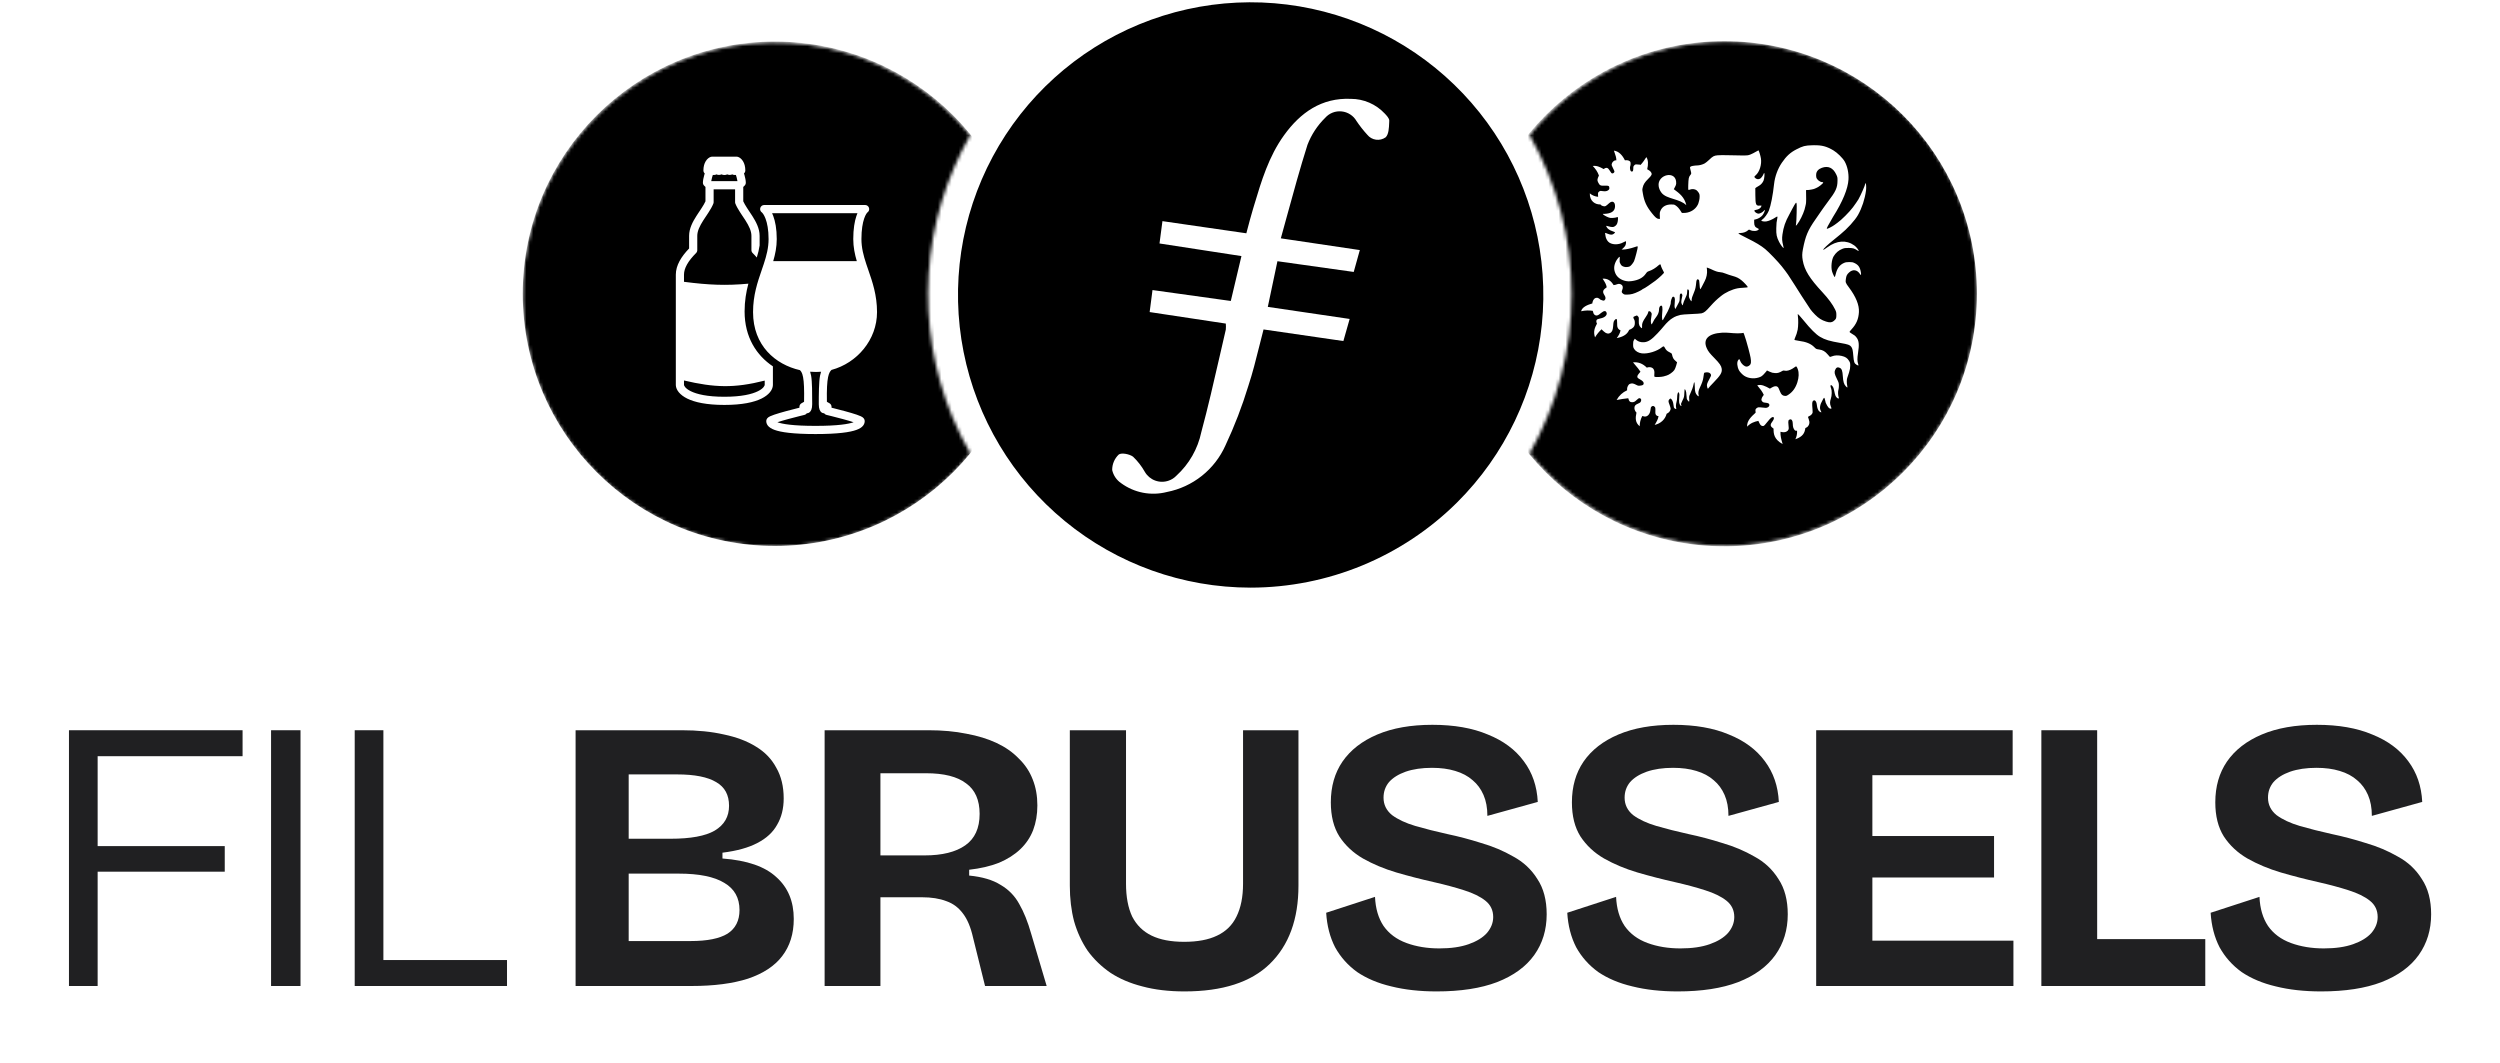 <svg width="729" height="310" viewBox="0 0 729 310" fill="none" xmlns="http://www.w3.org/2000/svg">
<path fill-rule="evenodd" clip-rule="evenodd" d="M310.516 151.953C325.78 164.495 344.923 171.352 364.679 171.355C387.218 171.335 408.839 162.422 424.846 146.553C438.86 132.629 447.61 114.274 449.602 94.619C451.594 74.964 446.706 55.226 435.771 38.773C424.836 22.32 408.531 10.169 389.638 4.395C370.745 -1.379 350.433 -0.42 332.169 7.11C313.904 14.639 298.817 28.271 289.481 45.682C280.145 63.093 277.139 83.203 280.975 102.583C284.811 121.963 295.251 139.412 310.516 151.953ZM394.748 79.299L372.5 76.171C371.564 80.677 370.695 84.781 369.692 89.488L393.558 93.004C393.485 93.263 393.413 93.519 393.341 93.775C392.806 95.671 392.292 97.492 391.727 99.449L368.449 96.066C368.017 97.71 367.609 99.346 367.204 100.971C366.23 104.882 365.27 108.733 364.023 112.512C362.212 118.457 359.978 124.266 357.338 129.893C355.79 133.357 353.432 136.398 350.463 138.76C347.494 141.122 344 142.735 340.277 143.464C337.997 144.052 335.614 144.126 333.301 143.679C330.989 143.233 328.805 142.278 326.907 140.884C325.587 139.986 324.659 138.618 324.313 137.06C324.304 136.219 324.469 135.385 324.795 134.61C325.122 133.835 325.604 133.135 326.211 132.554C326.987 131.939 329.34 132.393 330.396 133.169C331.754 134.466 332.912 135.958 333.833 137.594C334.513 138.769 335.585 139.669 336.86 140.135C338.135 140.602 339.534 140.606 340.812 140.148C341.66 139.85 342.425 139.355 343.045 138.704C346.741 135.334 349.281 130.885 350.305 125.989C352.252 118.769 353.94 111.39 355.622 104.033C356.226 101.39 356.83 98.749 357.445 96.119C357.498 95.532 357.498 94.942 357.445 94.355L335.236 90.999C335.489 89.15 335.692 87.537 335.94 85.577C335.98 85.255 336.022 84.924 336.065 84.581L358.902 87.763C359.945 83.444 360.948 79.206 362.004 74.673L338.111 70.996C338.252 69.887 338.395 68.814 338.539 67.741C338.683 66.668 338.826 65.595 338.967 64.485L363.435 68.028C363.502 67.774 363.568 67.522 363.634 67.271C364.198 65.13 364.721 63.142 365.32 61.142C365.446 60.724 365.571 60.305 365.696 59.887C367.835 52.736 369.968 45.604 374.452 39.402C379.198 32.837 385.362 28.452 393.906 28.826C395.755 28.824 397.585 29.202 399.282 29.936C400.979 30.669 402.508 31.743 403.773 33.091C404.362 33.706 405.11 34.508 405.11 35.177C405.102 35.356 405.094 35.541 405.087 35.729C405.024 37.319 404.95 39.183 404.054 40.044C403.236 40.626 402.226 40.873 401.231 40.733C400.236 40.594 399.333 40.079 398.706 39.295C397.554 38.04 396.499 36.699 395.55 35.284C395.107 34.509 394.483 33.853 393.732 33.372C392.981 32.883 392.124 32.58 391.232 32.49C390.341 32.393 389.441 32.512 388.606 32.835C387.771 33.158 387.025 33.677 386.432 34.348C384.161 36.576 382.396 39.266 381.257 42.237C379.08 49.114 377.153 56.146 375.181 63.345C374.623 65.383 374.061 67.434 373.489 69.499L396.526 72.922C396.411 73.333 396.298 73.735 396.187 74.131C395.704 75.852 395.248 77.474 394.748 79.299Z" fill="black"/>
<mask id="mask0_273_2600" style="mask-type:alpha" maskUnits="userSpaceOnUse" x="152" y="12" width="131" height="148">
<path fill-rule="evenodd" clip-rule="evenodd" d="M277.756 121.684C272.285 108.483 269.906 94.205 270.803 79.944C271.7 65.682 275.848 51.814 282.931 39.403C273.547 27.897 260.9 19.501 246.654 15.319C232.408 11.138 217.23 11.367 203.116 15.975C189.002 20.584 176.614 29.357 167.581 41.14C158.548 52.923 153.294 67.165 152.509 81.991C151.723 96.817 155.444 111.534 163.182 124.205C170.92 136.877 182.312 146.909 195.86 152.983C209.408 159.056 224.477 160.887 239.085 158.233C253.694 155.58 267.156 148.567 277.703 138.116C279.559 136.266 281.313 134.315 282.957 132.274C281.005 128.855 279.268 125.319 277.756 121.684V121.684Z" fill="white"/>
</mask>
<g mask="url(#mask0_273_2600)">
<mask id="mask1_273_2600" style="mask-type:alpha" maskUnits="userSpaceOnUse" x="152" y="12" width="131" height="148">
<path fill-rule="evenodd" clip-rule="evenodd" d="M277.756 121.57C272.285 108.369 269.906 94.091 270.803 79.83C271.7 65.568 275.848 51.7 282.931 39.289C273.547 27.783 260.9 19.387 246.654 15.206C232.408 11.024 217.23 11.253 203.116 15.861C189.003 20.47 176.614 29.243 167.581 41.026C158.549 52.809 153.294 67.051 152.509 81.877C151.723 96.703 155.445 111.42 163.182 124.091C170.92 136.763 182.312 146.795 195.86 152.869C209.408 158.942 224.477 160.773 239.086 158.119C253.694 155.466 267.156 148.453 277.703 138.003C279.559 136.152 281.313 134.201 282.957 132.16C281.005 128.741 279.268 125.205 277.756 121.57V121.57Z" fill="white"/>
</mask>
<g mask="url(#mask1_273_2600)">
</g>
<g clip-path="url(#clip0_273_2600)">
<g clip-path="url(#clip1_273_2600)">
<path fill-rule="evenodd" clip-rule="evenodd" d="M299.504 85.659C299.504 126.272 266.581 159.194 225.969 159.194C185.357 159.194 152.434 126.272 152.434 85.659C152.434 45.047 185.357 12.124 225.969 12.124C266.581 12.124 299.504 45.047 299.504 85.659ZM217.125 90.813C217.125 87.765 217.595 85.093 218.225 82.719C211.709 83.32 206.743 83.117 199.452 82.176V80.091C199.452 78.201 200.654 76.109 202.978 73.785C203.202 73.561 203.326 73.249 203.326 72.938V68.768C203.326 67.356 204.042 65.901 205.07 64.279C205.324 63.888 205.584 63.49 205.852 63.092L205.861 63.08C205.866 63.073 205.87 63.066 205.874 63.059C205.886 63.042 205.897 63.026 205.91 63.012C205.992 62.887 206.075 62.761 206.158 62.636C206.324 62.385 206.489 62.134 206.649 61.883C207.163 61.086 207.662 60.239 208.01 59.385C208.068 59.24 208.097 59.088 208.097 58.936V55.215H214.352V58.936C214.352 59.088 214.381 59.24 214.439 59.385C214.786 60.239 215.286 61.086 215.8 61.883C215.959 62.134 216.125 62.385 216.29 62.636C216.373 62.761 216.456 62.887 216.538 63.012L216.596 63.092C216.864 63.49 217.125 63.888 217.378 64.279C218.406 65.901 219.116 67.356 219.116 68.768V72.938C219.116 73.256 219.246 73.561 219.47 73.785C219.919 74.227 220.325 74.668 220.679 75.095C221.063 73.865 221.345 72.713 221.505 71.562V68.768C221.505 66.61 220.433 64.648 219.391 63.005C219.116 62.578 218.84 62.165 218.573 61.767L218.522 61.687C218.433 61.551 218.344 61.417 218.256 61.284L218.256 61.284C218.1 61.05 217.948 60.82 217.805 60.594C217.363 59.906 216.994 59.284 216.734 58.697V54.513L217.132 54.122C217.356 53.897 217.479 53.593 217.479 53.275C217.479 52.623 217.291 51.791 217.103 51.11C217.052 50.929 217.001 50.748 216.944 50.574C217.19 50.357 217.335 50.038 217.335 49.698C217.335 47.425 216.234 46.093 215.177 45.738C215.054 45.702 214.924 45.68 214.801 45.68H207.648C207.517 45.68 207.394 45.702 207.271 45.738C206.214 46.093 205.114 47.425 205.114 49.698C205.114 50.038 205.259 50.357 205.497 50.574C205.447 50.748 205.396 50.929 205.346 51.11L205.345 51.11C205.157 51.791 204.969 52.623 204.969 53.275C204.969 53.593 205.092 53.897 205.317 54.122L205.715 54.513V58.697C205.454 59.284 205.085 59.906 204.643 60.594C204.5 60.82 204.348 61.05 204.193 61.284C204.105 61.417 204.016 61.551 203.926 61.687C203.916 61.702 203.907 61.714 203.898 61.727L203.897 61.727L203.884 61.746L203.869 61.767C203.781 61.9 203.692 62.035 203.601 62.171L203.601 62.171C203.421 62.443 203.236 62.721 203.058 63.005C202.008 64.648 200.944 66.61 200.944 68.768V72.453C198.685 74.799 197.07 77.354 197.07 80.091V112.308C197.121 113.712 198.258 115.167 200.393 116.224C202.573 117.296 205.997 118.078 211.224 118.078C216.451 118.078 219.876 117.296 222.055 116.224C224.191 115.167 225.327 113.712 225.378 112.308V106.827C220.621 103.649 217.125 98.35 217.125 90.813ZM207.64 51.747C207.691 51.564 207.746 51.389 207.798 51.218C207.821 51.145 207.843 51.073 207.865 51.001C207.952 51.016 208.046 51.03 208.147 51.03C208.459 51.038 208.719 50.951 208.922 50.849C209.117 50.936 209.364 51.009 209.653 51.009C209.943 51.009 210.203 50.929 210.399 50.842C210.602 50.936 210.862 51.03 211.181 51.038C211.514 51.052 211.811 50.965 212.057 50.849C212.252 50.929 212.498 51.009 212.795 51.009C213.092 51.009 213.324 50.936 213.519 50.849C213.729 50.951 213.99 51.038 214.301 51.03C214.395 51.03 214.497 51.016 214.583 51.001C214.605 51.073 214.627 51.145 214.65 51.218C214.703 51.389 214.757 51.564 214.808 51.747C214.916 52.16 215.003 52.536 215.047 52.826H207.394C207.445 52.536 207.532 52.16 207.64 51.747ZM222.989 112.235C222.974 112.402 222.735 113.227 221.005 114.082C219.275 114.936 216.249 115.696 211.224 115.696C206.2 115.696 203.174 114.936 201.443 114.082C199.713 113.227 199.467 112.402 199.452 112.235V110.947C203.876 111.989 207.532 112.568 211.217 112.597C214.895 112.626 218.558 112.105 222.989 110.983V112.235ZM253.405 60.618C253.251 60.119 252.789 59.778 252.266 59.778H222.839C222.316 59.778 221.854 60.119 221.7 60.618C221.546 61.118 221.736 61.66 222.168 61.954C222.168 61.954 222.179 61.962 222.202 61.982C222.224 62.002 222.253 62.03 222.289 62.069C222.362 62.146 222.453 62.258 222.557 62.411C222.764 62.717 223.008 63.168 223.24 63.792C223.705 65.038 224.117 66.951 224.117 69.716C224.117 72.254 223.514 74.544 222.719 76.966C222.526 77.552 222.321 78.147 222.112 78.754L222.111 78.756L222.111 78.757L222.111 78.757C220.919 82.221 219.59 86.082 219.59 91.015C219.59 100.775 226.101 106.298 233.26 107.935C233.438 108.107 233.58 108.288 233.705 108.513C233.88 108.829 234.047 109.282 234.18 109.997C234.437 111.375 234.537 113.536 234.466 117.165L233.711 117.596C233.34 117.808 233.111 118.203 233.111 118.63V118.889L232.504 119.04C231.593 119.267 230.376 119.577 229.157 119.909C227.943 120.24 226.705 120.597 225.762 120.919C225.297 121.079 224.866 121.241 224.537 121.399C224.379 121.475 224.191 121.575 224.026 121.7C223.945 121.761 223.826 121.861 223.717 122.003C223.615 122.139 223.446 122.412 223.446 122.793C223.446 123.015 223.461 123.547 223.905 124.114C224.303 124.622 224.947 125.032 225.878 125.368C227.729 126.034 231.193 126.569 237.795 126.569C244.398 126.569 247.862 126.034 249.712 125.368C250.644 125.032 251.288 124.622 251.686 124.114C252.13 123.547 252.145 123.015 252.145 122.793C252.145 122.412 251.976 122.139 251.873 122.003C251.765 121.861 251.646 121.761 251.564 121.7C251.399 121.575 251.212 121.475 251.054 121.399C250.725 121.241 250.294 121.079 249.828 120.919C248.886 120.597 247.648 120.24 246.434 119.909C245.215 119.577 243.997 119.267 243.087 119.04L242.48 118.889V118.63C242.48 118.203 242.251 117.808 241.88 117.596L241.125 117.165C241.057 113.543 241.185 111.373 241.467 109.989C241.711 108.788 242.053 108.255 242.464 107.867C249.899 105.874 255.741 99.094 255.741 91.009C255.741 86.075 254.406 82.215 253.208 78.752L253.208 78.752L253.206 78.746L253.128 78.519C252.946 77.993 252.768 77.475 252.599 76.965C251.799 74.543 251.194 72.253 251.194 69.716C251.194 66.934 251.559 65.009 251.981 63.755C252.192 63.127 252.414 62.678 252.603 62.377C252.698 62.227 252.78 62.119 252.844 62.047C252.905 61.978 252.938 61.954 252.938 61.954C253.37 61.659 253.559 61.118 253.405 60.618ZM239.131 109.514C239.214 109.104 239.312 108.735 239.424 108.401C238.938 108.442 238.447 108.464 237.954 108.464C237.382 108.464 236.807 108.44 236.233 108.393C236.348 108.747 236.444 109.134 236.523 109.56C236.835 111.231 236.834 114.866 236.834 117.596L236.834 117.894C236.834 120.652 235.286 120.5 235.286 120.5C235.123 120.738 234.875 120.916 234.578 120.986L234.472 121.011L234.168 121.085C233.906 121.148 233.531 121.24 233.081 121.352C232.179 121.577 230.98 121.883 229.783 122.209C228.649 122.517 227.538 122.841 226.686 123.125C228.125 123.644 231.24 124.185 237.795 124.185C244.351 124.185 247.469 123.642 248.908 123.124C248.056 122.839 246.942 122.517 245.808 122.209C244.611 121.883 243.412 121.577 242.51 121.352C242.06 121.24 241.685 121.148 241.423 121.085L241.119 121.011L241.013 120.986C240.716 120.916 240.467 120.738 240.304 120.5C240.304 120.5 238.757 120.68 238.757 117.894C238.757 115.108 238.774 111.267 239.131 109.514ZM250.039 62.161C249.928 62.421 249.821 62.699 249.722 62.995C249.201 64.544 248.811 66.735 248.811 69.716C248.811 72.032 249.251 74.133 249.844 76.146H225.472C226.062 74.133 226.5 72.032 226.5 69.716C226.5 66.719 226.055 64.517 225.473 62.959C225.368 62.675 225.256 62.409 225.14 62.161H250.039Z" fill="black"/>
</g>
</g>
</g>
<mask id="mask2_273_2600" style="mask-type:alpha" maskUnits="userSpaceOnUse" x="446" y="12" width="131" height="148">
<path fill-rule="evenodd" clip-rule="evenodd" d="M564.766 45.325C558.767 36.203 550.816 28.527 541.487 22.854C532.158 17.181 521.684 13.653 510.824 12.524C499.964 11.395 488.989 12.695 478.693 16.328C468.397 19.962 459.037 25.838 451.291 33.533C449.43 35.387 447.667 37.337 446.01 39.376C454.056 53.531 458.287 69.535 458.287 85.818C458.287 102.101 454.056 118.104 446.01 132.26C457.959 146.817 475.029 156.245 493.714 158.608C512.399 160.97 531.278 156.086 546.474 144.961C561.67 133.835 572.028 117.312 575.42 98.787C578.812 80.261 574.98 61.14 564.712 45.352L564.766 45.325Z" fill="white"/>
</mask>
<g mask="url(#mask2_273_2600)">
<mask id="mask3_273_2600" style="mask-type:alpha" maskUnits="userSpaceOnUse" x="446" y="12" width="131" height="148">
<path fill-rule="evenodd" clip-rule="evenodd" d="M564.766 45.212C558.767 36.089 550.816 28.413 541.487 22.74C532.158 17.067 521.684 13.539 510.824 12.41C499.964 11.281 488.989 12.581 478.693 16.214C468.397 19.848 459.037 25.724 451.291 33.419C449.43 35.273 447.667 37.223 446.01 39.262C454.056 53.417 458.287 69.421 458.287 85.704C458.287 101.987 454.056 117.99 446.01 132.146C457.959 146.703 475.029 156.132 493.714 158.494C512.399 160.856 531.278 155.972 546.474 144.847C561.67 133.721 572.028 117.198 575.42 98.673C578.812 80.147 574.98 61.026 564.712 45.238L564.766 45.212Z" fill="white"/>
</mask>
<g mask="url(#mask3_273_2600)">
</g>
<g clip-path="url(#clip2_273_2600)">
<path fill-rule="evenodd" clip-rule="evenodd" d="M502.812 159.303C543.484 159.303 576.456 126.332 576.456 85.659C576.456 44.987 543.484 12.015 502.812 12.015C462.139 12.015 429.168 44.987 429.168 85.659C429.168 126.332 462.139 159.303 502.812 159.303ZM528.919 42.348C528.762 42.348 528.597 42.352 528.428 42.359C526.331 42.419 525.728 42.58 523.807 43.569C522.047 44.479 520.894 45.535 519.587 47.453C518.396 49.194 517.564 51.471 517.328 53.605C516.961 56.968 516.37 59.983 515.789 61.432C515.437 62.32 514.49 63.623 513.943 63.975C513.737 64.11 513.58 64.271 513.606 64.342C513.662 64.51 514.486 64.649 515.007 64.574C515.729 64.469 516.857 63.986 517.658 63.447C518.246 63.05 518.381 63.057 518.287 63.492C518.047 64.638 517.991 65.158 517.961 66.567C517.924 68.402 518.066 69.106 518.778 70.529C519.175 71.326 519.987 72.42 520.096 72.308C520.122 72.281 520.07 71.986 519.987 71.645C519.639 70.278 519.59 69.566 519.763 68.361C520.066 66.196 520.594 64.653 521.777 62.515C522.047 62.02 522.403 61.354 522.56 61.035C522.721 60.717 523.043 60.133 523.272 59.736C523.927 58.612 523.976 58.785 523.901 62.065C523.871 63.563 523.792 65.001 523.736 65.263C523.68 65.526 523.657 65.761 523.684 65.788C523.758 65.863 524.2 65.29 524.672 64.507C525.477 63.174 526.279 61.211 526.421 60.238C526.466 59.949 526.545 59.594 526.601 59.451C526.683 59.23 526.706 57.238 526.646 55.755C526.631 55.395 526.638 55.384 527.002 55.414C527.395 55.448 528.986 55.156 529.166 55.017C529.226 54.972 529.425 54.886 529.612 54.822C530.222 54.617 531.653 53.501 531.653 53.227C531.653 53.163 531.529 53.107 531.383 53.107C530.705 53.107 529.825 52.418 529.642 51.74C529.582 51.516 529.563 51.066 529.601 50.748C529.698 49.909 530.271 49.288 531.271 48.932C533.098 48.276 534.525 48.932 535.428 50.838C535.806 51.636 535.825 51.737 535.817 52.684C535.799 54.766 535.319 55.815 532.971 58.886C532.623 59.343 532.196 59.927 532.02 60.189C531.848 60.451 531.675 60.691 531.642 60.717C531.608 60.747 531.275 61.223 530.9 61.777C530.529 62.327 529.867 63.29 529.432 63.911C527.166 67.143 526.47 68.799 525.721 72.716C525.481 73.982 525.47 74.746 525.676 75.921C526.182 78.786 527.657 81.172 531.443 85.239C533.162 87.085 534.428 88.811 535.121 90.257C535.435 90.912 535.48 91.1 535.484 91.879C535.488 92.852 535.398 93.047 534.686 93.624C534.143 94.062 533.522 94.103 532.481 93.77C531.177 93.354 530.331 92.822 529.271 91.748C528.747 91.219 528.136 90.527 527.919 90.205C527.32 89.328 525.717 86.89 525.373 86.321C524.95 85.628 524.684 85.205 524.084 84.288C523.8 83.849 523.549 83.452 523.526 83.4C523.474 83.284 521.703 80.539 521.381 80.082C520.729 79.161 520.534 78.902 519.568 77.674C518.519 76.344 515.812 73.521 514.733 72.633C513.498 71.618 512.022 70.727 509.517 69.487C508.086 68.78 506.918 68.147 506.921 68.079C506.921 68.004 507.187 67.952 507.648 67.937C508.416 67.918 509.236 67.604 509.745 67.136C509.981 66.922 509.996 66.918 510.382 67.102C511.198 67.492 512.363 67.424 512.782 66.96C512.955 66.769 512.94 66.754 512.49 66.555C511.764 66.233 511.516 65.799 511.516 64.851V64.065L512.045 63.941C512.704 63.788 513.539 63.275 513.928 62.784C514.276 62.338 514.629 61.601 514.632 61.301C514.632 61.133 514.576 61.166 514.321 61.473C513.981 61.889 513.209 62.305 512.782 62.305C512.269 62.305 511.569 61.777 511.569 61.387C511.569 61.316 511.79 61.23 512.071 61.189C512.868 61.073 513.456 60.668 513.621 60.125C513.685 59.919 513.655 59.904 513.172 59.953C512.03 60.062 511.88 59.709 511.861 56.938L511.846 54.875L512.101 54.669C512.243 54.553 512.576 54.35 512.846 54.216C513.426 53.92 513.951 53.347 514.239 52.699C514.479 52.16 514.636 50.467 514.445 50.467C514.385 50.467 514.303 50.572 514.262 50.703C514.13 51.141 513.595 51.89 513.277 52.077C512.831 52.343 512.34 52.313 511.925 51.995C511.73 51.845 511.569 51.658 511.569 51.579C511.569 51.501 511.73 51.298 511.928 51.134C513.071 50.194 513.778 47.928 513.479 46.172C513.34 45.348 512.981 44.16 512.775 43.831C512.764 43.812 512.4 44.011 511.966 44.276C511.531 44.542 510.846 44.887 510.445 45.044C509.756 45.318 509.629 45.333 507.925 45.333C506.937 45.333 505.154 45.299 503.959 45.261C502.768 45.22 501.372 45.231 500.859 45.284C499.773 45.392 499.495 45.538 498.346 46.64C497.938 47.029 497.383 47.478 497.11 47.636C496.503 47.988 495.53 48.246 494.837 48.246C494.549 48.246 494.009 48.302 493.635 48.373C492.875 48.512 492.706 48.681 492.852 49.16C492.905 49.328 493.006 49.733 493.077 50.059C493.208 50.65 493.204 50.662 492.886 51.062C492.433 51.639 492.361 51.987 492.29 54.032C492.264 54.744 492.283 55.35 492.335 55.38C492.384 55.41 492.624 55.362 492.863 55.264C493.418 55.043 494.223 55.126 494.676 55.448C494.856 55.575 495.14 55.893 495.309 56.156C495.567 56.564 495.612 56.747 495.612 57.354C495.612 57.747 495.545 58.271 495.462 58.522C495.38 58.769 495.279 59.129 495.241 59.316C495.204 59.507 494.96 59.945 494.706 60.294C493.889 61.402 492.496 62.087 491.043 62.091H490.44L490.051 61.484C489.579 60.736 489.137 60.252 488.583 59.889C488.208 59.642 488.059 59.608 487.313 59.62C485.815 59.635 484.756 60.226 484.246 61.327C483.995 61.87 483.969 62.035 484.003 62.885L484.037 63.836L483.632 63.821C483.168 63.806 482.666 63.383 481.722 62.196C480.112 60.178 479.449 58.743 479.056 56.384L479.039 56.285V56.285C478.929 55.641 478.892 55.42 478.91 55.204C478.919 55.091 478.944 54.979 478.982 54.809L478.996 54.744C479.194 53.807 479.614 53.141 480.584 52.186C481.685 51.107 481.816 50.804 481.43 50.216C481.295 50.01 481.067 49.782 480.921 49.711L480.92 49.71C480.733 49.617 480.614 49.557 480.546 49.486L480.323 49.344L480.324 49.342C480.655 48.024 480.67 46.668 480.077 45.811C479.566 46.604 479.018 47.432 478.381 48.102L478.378 48.107L478.243 48.022L477.547 47.962C476.891 47.909 476.835 47.924 476.562 48.198C476.315 48.445 476.27 48.576 476.27 49.063C476.27 49.377 476.221 49.725 476.161 49.838C476.011 50.115 475.674 50.1 475.479 49.8C475.303 49.535 475.236 48.677 475.371 48.46C475.419 48.381 475.472 48.085 475.487 47.812C475.528 47.123 475.247 46.823 474.465 46.722L473.812 46.728C473.141 45.356 472.097 44.093 470.612 43.924C470.694 44.193 470.784 44.442 470.871 44.685C471.104 45.33 471.32 45.931 471.333 46.751L471.188 46.752C471.053 46.741 470.944 46.771 470.727 46.857C470.311 47.104 470.064 47.437 469.974 47.883C469.926 48.123 470.012 48.389 470.341 49.014C470.577 49.46 470.776 49.909 470.776 50.006C470.776 50.272 470.457 50.572 470.18 50.572C469.929 50.572 469.813 50.444 469.289 49.591C468.892 48.95 468.548 48.804 468.012 49.048C467.879 49.126 467.755 49.21 467.637 49.302L467.496 49.226C466.573 48.73 465.656 48.237 464.449 48.394C465.24 49.206 465.842 50.062 466.246 51.177C466.145 51.392 466.052 51.615 465.964 51.842C465.746 52.459 465.761 52.665 466.08 53.302C466.465 54.077 466.761 54.208 467.952 54.137C469.049 54.077 469.293 54.208 469.293 54.849C469.293 55.137 469.222 55.268 468.937 55.481C468.544 55.785 468.094 55.845 467.169 55.71C466.63 55.635 466.555 55.646 466.271 55.89C466.001 56.122 465.967 56.219 465.982 56.691L465.997 57.23C466.019 57.29 466.032 57.344 466.039 57.394C465.149 57.312 464.34 57.023 463.588 56.385C463.516 58.646 465.185 59.69 466.663 59.611C466.756 59.702 466.859 59.798 466.971 59.9C467.117 59.998 467.428 60.106 467.664 60.144C468.124 60.219 468.203 60.17 469.263 59.219C470.173 58.403 470.997 58.886 470.944 60.204C470.892 61.413 470.139 62.084 468.57 62.297C468.042 62.368 467.563 62.398 467.503 62.361C467.439 62.323 467.39 62.342 467.39 62.406C467.39 62.567 468.278 63.11 468.971 63.372C469.446 63.552 469.712 63.586 470.364 63.541C470.81 63.514 471.27 63.432 471.394 63.368C471.776 63.162 471.862 63.323 471.791 64.099C471.716 64.926 471.529 65.436 471.18 65.75C470.604 66.278 470.173 66.327 469.057 66.008C468.664 65.896 468.342 65.829 468.342 65.859C468.342 65.885 468.413 66.042 468.495 66.203C468.75 66.698 469.341 67.132 470.105 67.379C470.502 67.51 470.869 67.653 470.922 67.705C470.978 67.757 470.869 67.926 470.66 68.113C470.203 68.517 469.697 68.532 468.817 68.169C468.023 67.84 467.986 67.84 468.068 68.195C468.106 68.356 468.158 68.671 468.184 68.9C468.24 69.39 468.57 70.064 468.948 70.465C469.843 71.412 471.877 71.502 473.375 70.656C473.686 70.48 473.989 70.338 474.049 70.338C474.232 70.338 474.165 71.169 473.948 71.596C473.835 71.821 473.54 72.176 473.292 72.386L472.847 72.768H473.371C474.045 72.764 475.592 72.435 476.547 72.09C477.412 71.776 477.494 71.764 477.569 71.959C477.644 72.158 476.76 75.58 476.476 76.187C476.341 76.468 476.019 76.936 475.753 77.221C475.322 77.685 475.199 77.753 474.659 77.839C474.21 77.91 473.922 77.899 473.566 77.79C472.963 77.61 472.719 77.393 472.446 76.794C472.266 76.401 472.24 76.202 472.3 75.599C472.345 75.15 472.33 74.88 472.266 74.88C472.09 74.88 471.412 75.745 471.154 76.303C470.57 77.558 470.547 78.61 471.075 79.775C471.574 80.876 472.708 81.681 474.158 81.962C474.697 82.067 475.041 82.07 475.783 81.973C477.753 81.707 479.086 81.011 479.914 79.808C480.247 79.322 480.393 79.202 480.85 79.056C481.767 78.76 482.823 78.112 483.718 77.292C484.052 76.989 484.303 77.041 484.303 77.415C484.303 77.606 484.932 79.003 485.175 79.355C485.291 79.528 485.209 79.64 484.445 80.37C483.969 80.823 483.187 81.497 482.7 81.868C481.632 82.688 479.404 84.183 479.251 84.183C479.187 84.183 479.075 84.243 478.996 84.314C478.782 84.508 478.509 84.666 477.801 85.01C476.431 85.673 475.614 85.894 474.427 85.913C473.749 85.924 473.626 85.898 473.277 85.632C472.851 85.306 472.809 85.108 473.045 84.534C473.285 83.962 473.251 83.419 472.959 83.141C472.566 82.774 472.098 82.681 471.585 82.872C471.251 83.038 470.899 83.094 470.531 83.138C469.764 81.888 468.819 81.165 467.322 81.259C467.385 81.358 467.447 81.455 467.508 81.549C467.972 82.268 468.363 82.875 468.519 83.76C468.404 83.841 468.289 83.934 468.173 84.04C467.364 84.609 467.271 85.179 467.836 86.032C468.241 86.647 468.282 87.148 467.945 87.486C467.727 87.699 467.679 87.707 467.211 87.579C466.934 87.504 466.686 87.411 466.656 87.37C466.477 87.118 465.945 86.823 465.683 86.823C465.046 86.823 464.642 87.208 464.383 88.066C464.36 88.212 464.34 88.35 464.324 88.48C462.938 88.883 461.33 89.518 461.056 90.759C462.254 90.495 463.371 90.473 464.446 90.635C464.466 90.703 464.487 90.77 464.507 90.836C464.548 90.965 464.588 91.094 464.623 91.231C464.679 91.605 465.121 92.002 465.488 92.002C465.904 92.002 466.128 91.882 466.892 91.246C467.757 90.526 468.315 90.538 468.503 91.279C468.667 91.935 467.881 92.631 466.731 92.837C466.098 92.953 465.701 93.114 465.57 93.313C465.525 93.376 465.492 93.605 465.488 93.822C465.523 94.02 465.589 94.202 465.677 94.373C465.024 95.592 464.54 96.644 465.109 98.38C465.632 97.481 466.271 96.722 467.027 96.008C467.066 96.058 467.103 96.108 467.14 96.159L467.712 96.691C468.375 97.286 468.986 97.428 469.529 97.11C470.076 96.788 470.311 96.256 470.39 95.14C470.487 93.837 470.532 93.668 470.888 93.279C471.124 93.021 471.236 92.964 471.368 93.039C471.514 93.122 471.547 93.331 471.559 94.234C471.566 95.279 471.585 95.361 471.911 95.889C472.069 96.085 472.293 96.23 472.562 96.327L472.546 96.332C472.407 97.148 471.994 97.845 471.436 98.591C473.931 98.116 474.682 97.053 475.058 96.192C475.33 96.093 475.592 95.967 475.831 95.818C476.498 95.387 476.711 94.998 476.723 94.174C476.73 93.672 476.674 93.418 476.502 93.122C476.15 92.526 476.195 92.388 476.809 92.167L477.348 91.976L477.629 92.253C477.895 92.519 477.902 92.579 477.872 93.463C477.846 94.148 477.884 94.507 478.018 94.837C478.172 95.226 478.599 95.702 478.794 95.702C478.827 95.702 478.842 95.417 478.824 95.065C478.782 94.313 479.018 93.736 479.932 92.395C480.243 91.942 480.524 91.444 480.557 91.287C480.674 90.755 480.7 90.721 480.992 90.755C481.187 90.777 481.348 90.901 481.486 91.141C481.685 91.481 481.685 91.519 481.509 92.522C481.336 93.507 481.351 94.148 481.557 94.537C481.617 94.65 481.715 94.534 481.913 94.114C482.269 93.361 482.516 92.964 483.029 92.313C483.479 91.747 483.774 90.95 483.774 90.309C483.774 89.747 483.958 89.298 484.246 89.167C484.759 88.935 484.879 89.586 484.681 91.537C484.587 92.429 484.666 93.376 484.834 93.376C484.887 93.376 485.006 93.196 485.1 92.979C485.19 92.762 485.475 92.245 485.737 91.826C486.516 90.575 487.28 88.673 487.197 88.186C487.171 88.047 487.257 87.624 487.392 87.246C487.575 86.714 487.684 86.553 487.864 86.527C488.268 86.467 488.459 86.916 488.384 87.748C488.261 89.103 488.265 89.493 488.399 89.807L488.53 90.126L488.86 89.504C488.943 89.346 489.05 89.146 489.157 88.947C489.281 88.716 489.405 88.485 489.493 88.317C489.762 87.811 489.8 87.635 489.8 86.815C489.8 86.115 489.837 85.845 489.965 85.722C490.189 85.497 490.294 85.512 490.482 85.8C490.605 85.987 490.616 86.126 490.534 86.407C490.478 86.609 490.38 87.077 490.32 87.456C490.227 88.021 490.238 88.216 490.384 88.59C490.478 88.841 490.59 89.043 490.639 89.043C490.684 89.043 490.755 88.849 490.792 88.605C490.83 88.365 491.103 87.665 491.399 87.047C491.822 86.171 491.946 85.8 491.961 85.343C491.994 84.448 492.006 84.392 492.174 84.392C492.47 84.392 492.575 84.808 492.5 85.669C492.436 86.373 492.459 86.56 492.654 87.017C492.781 87.309 492.972 87.632 493.084 87.733C493.279 87.909 493.286 87.897 493.29 87.448C493.294 86.969 493.444 86.493 494.009 85.16C494.358 84.34 494.515 83.617 494.608 82.437C494.661 81.756 494.814 81.433 495.084 81.433C495.118 81.433 495.23 81.493 495.327 81.565C495.466 81.666 495.518 81.92 495.563 82.647C495.616 83.598 495.694 84.152 495.796 84.325C495.826 84.377 496.035 84.044 496.264 83.587C496.488 83.13 496.863 82.396 497.099 81.958C497.616 80.988 497.867 79.745 497.762 78.703L497.691 78.022L497.983 78.093C498.144 78.134 498.518 78.284 498.818 78.43C500.132 79.07 500.859 79.317 501.537 79.359C502.012 79.389 502.525 79.516 503.173 79.778C503.694 79.988 504.57 80.28 505.124 80.43C506.39 80.771 507.034 81.089 507.884 81.789C508.584 82.366 509.667 83.549 509.667 83.737C509.667 83.796 509.169 83.864 508.48 83.898C507.824 83.927 507.034 84.006 506.719 84.066C505.049 84.384 503.165 85.261 501.847 86.324C500.533 87.388 499.93 87.961 498.728 89.305C497.365 90.833 496.968 91.155 496.174 91.365C495.93 91.429 494.575 91.526 493.159 91.579C491.612 91.638 490.361 91.74 490.009 91.829C489.212 92.035 488.399 92.32 488.238 92.451C488.167 92.511 487.912 92.661 487.676 92.788C487.051 93.125 485.976 94.121 485.186 95.103C484.808 95.578 483.988 96.507 483.366 97.166C481.606 99.05 480.625 99.698 479.396 99.795C478.531 99.866 477.719 99.626 477.149 99.139L476.707 98.765L476.464 99.162C476.258 99.492 476.217 99.705 476.217 100.413C476.217 101.181 476.251 101.319 476.539 101.783C476.936 102.431 477.827 102.933 478.771 103.042C480.539 103.248 483.216 102.424 484.65 101.233C485.055 100.9 485.216 100.922 485.422 101.33C485.778 102.038 486.133 102.386 486.804 102.701C487.324 102.944 487.485 103.075 487.534 103.293C487.785 104.397 487.942 104.682 488.654 105.304L489.039 105.641L488.785 106.566C488.646 107.071 488.399 107.674 488.234 107.91C487.811 108.517 486.706 109.3 486.002 109.502C485.677 109.592 485.265 109.711 485.081 109.768C484.542 109.929 482.785 110.015 482.55 109.887C482.362 109.786 482.344 109.704 482.404 109.109C482.478 108.348 482.389 107.899 482.078 107.502C481.831 107.191 481.246 107.004 480.733 107.071C480.549 107.103 480.371 107.146 480.2 107.199C479.041 106.02 477.671 105.502 476.182 105.663C476.399 105.931 476.625 106.194 476.851 106.458L476.851 106.458L476.851 106.458L476.851 106.458L476.851 106.458L476.851 106.458L476.851 106.459C477.38 107.076 477.913 107.699 478.357 108.395C478.298 108.461 478.243 108.528 478.19 108.595L477.808 109.056C477.419 109.528 477.344 109.895 477.569 110.187C477.64 110.277 477.984 110.509 478.336 110.696C479.048 111.071 479.393 111.52 479.288 111.928C479.205 112.254 478.999 112.363 478.277 112.453C477.76 112.516 477.632 112.49 477.086 112.202C476.307 111.79 475.899 111.719 475.374 111.902C475.056 112.015 474.899 112.157 474.715 112.505C474.58 112.756 474.472 113.093 474.472 113.254C474.458 113.43 474.454 113.617 474.459 113.81C473.161 114.393 472.1 115.364 471.401 116.637C472.526 116.426 473.673 116.234 474.8 116.125C474.866 116.37 474.934 116.579 475 116.73C475.221 117.168 475.475 117.303 476.033 117.28C476.49 117.265 476.76 117.119 477.34 116.554C477.726 116.183 477.891 116.093 478.131 116.119C478.55 116.168 478.7 116.595 478.468 117.085C478.329 117.37 478.16 117.497 477.629 117.711C476.868 118.014 476.606 118.34 476.595 118.992C476.588 119.227 476.681 119.572 476.816 119.808C476.894 119.969 477.024 120.143 477.198 120.318C476.849 121.902 476.812 123.236 478.133 124.295C478.15 123.257 478.344 122.367 478.884 121.306C479.073 121.366 479.27 121.415 479.475 121.452C480.392 121.602 481.156 120.774 481.284 119.486C481.344 118.864 481.4 118.714 481.628 118.531C481.947 118.28 482.246 118.329 482.538 118.669C482.684 118.842 482.729 119.044 482.714 119.531C482.677 120.68 482.699 120.8 483.044 121.152C483.176 121.275 483.381 121.332 483.63 121.34C483.515 122.196 483.085 122.954 482.5 123.903C484.209 123.522 485.557 122.344 485.989 120.66C486.176 120.562 486.341 120.462 486.474 120.366C486.834 120.13 487.156 119.568 487.156 119.171C487.156 118.984 487.014 118.475 486.838 118.037C486.456 117.078 486.444 116.834 486.778 116.449C486.991 116.205 487.073 116.172 487.227 116.269C487.598 116.49 487.909 117.231 487.987 118.07C488.051 118.729 488.111 118.913 488.309 119.074C488.658 119.358 488.894 119.336 488.789 119.033C488.65 118.636 488.688 117.876 488.875 117.213C488.976 116.864 489.058 116.269 489.058 115.883C489.058 115.217 489.197 114.576 489.38 114.37C489.429 114.318 489.534 114.438 489.613 114.632C489.729 114.913 489.74 115.217 489.661 116.052C489.556 117.213 489.65 117.797 490.002 118.231C490.249 118.535 490.406 118.419 490.238 118.052C490.129 117.812 490.171 117.662 490.609 116.778C491.088 115.805 491.107 115.741 491.152 114.617C491.178 113.981 491.23 113.456 491.272 113.456C491.313 113.456 491.429 113.636 491.534 113.853C491.669 114.127 491.743 114.58 491.777 115.306C491.818 116.258 491.856 116.4 492.114 116.726C492.579 117.314 492.642 117.265 492.575 116.378C492.522 115.677 492.549 115.516 492.781 115.022C493.335 113.838 493.702 112.831 493.822 112.149C494.017 111.03 494.181 111.307 494.2 112.779C494.219 114.168 494.387 114.763 494.919 115.295C495.279 115.655 495.421 115.651 495.327 115.28C495.151 114.595 495.249 113.951 495.657 113.086C496.279 111.783 496.578 110.932 496.683 110.18L496.703 110.043C496.852 108.992 496.885 108.764 497.01 108.686C497.045 108.665 497.087 108.655 497.14 108.642L497.162 108.637C498.016 108.42 498.716 108.667 498.915 109.255C498.99 109.487 498.922 109.693 498.488 110.479C497.702 111.902 497.627 112.194 497.836 112.955C497.967 113.419 498.039 113.445 498.252 113.097C498.338 112.959 498.96 112.281 499.63 111.592C501.716 109.45 502.207 108.629 502.053 107.525C501.941 106.689 501.443 105.967 499.926 104.424C498.51 102.982 498.095 102.446 497.683 101.522C496.518 98.926 498.158 97.26 502.109 97.016C502.802 96.972 503.731 96.998 504.405 97.069C505.738 97.211 507.318 97.241 507.951 97.136L508.401 97.058L508.61 97.556C508.809 98.02 509.498 100.316 509.828 101.619C509.875 101.815 509.966 102.172 510.064 102.56L510.065 102.562L510.066 102.568C510.129 102.815 510.195 103.075 510.254 103.312C510.61 104.72 510.685 105.734 510.457 106.173C510.254 106.558 509.719 106.903 509.318 106.903C508.674 106.907 507.805 106.143 507.468 105.274C507.356 104.986 507.221 104.735 507.172 104.72C507.12 104.701 506.97 104.851 506.835 105.049C506.435 105.637 506.54 106.922 507.079 107.963C507.315 108.42 508.03 109.184 508.554 109.543C509.697 110.322 511.404 110.536 512.838 110.075C513.516 109.858 513.722 109.727 514.273 109.18C514.625 108.828 514.984 108.423 515.074 108.281L515.235 108.023L516.018 108.386C516.64 108.674 516.965 108.757 517.594 108.787C518.396 108.828 518.815 108.704 519.796 108.131C519.98 108.023 520.141 108.011 520.411 108.086C520.954 108.236 521.845 108.008 522.657 107.517C523.039 107.281 523.44 107.019 523.541 106.929C523.796 106.705 523.942 106.866 524.249 107.697C524.612 108.682 524.564 110.049 524.11 111.476C523.605 113.075 522.766 114.251 521.579 115.045C520.987 115.445 520.871 115.483 520.414 115.438C519.774 115.378 519.407 115.045 519.081 114.224C518.65 113.146 518.542 112.94 518.306 112.775C517.961 112.532 517.422 112.58 516.853 112.899L516.25 113.228C516.213 113.268 516.174 113.307 516.135 113.347C514.667 112.536 513.585 111.992 512.404 112.378C512.47 112.459 512.536 112.54 512.603 112.62L512.734 112.778L512.735 112.779L512.735 112.779C513.289 113.445 513.843 114.11 514.319 115.139C513.979 115.551 513.721 115.982 513.647 116.438C513.595 116.651 513.644 116.797 513.842 117.033C514.067 117.299 514.213 117.363 514.767 117.423C515.13 117.464 515.508 117.543 515.61 117.595C516.149 117.88 516.036 118.55 515.4 118.816C515.055 118.962 514.876 118.966 513.988 118.849C513.43 118.775 512.857 118.741 512.711 118.778C512.277 118.887 511.887 119.258 511.883 119.569C511.877 119.816 511.898 120.073 511.94 120.336C511.938 120.337 511.936 120.339 511.934 120.341C510.681 121.489 509.339 122.719 509.465 124.419C510.41 123.382 511.558 122.958 512.734 122.727C512.857 122.997 512.983 123.256 513.104 123.501C513.37 124.029 513.658 124.238 514.119 124.238C514.374 124.238 514.67 123.946 515.606 122.744C516.302 121.857 516.778 121.505 517.115 121.636C517.396 121.744 517.302 122.272 516.909 122.793C516.227 123.684 516.168 124.104 516.666 124.59C516.813 124.728 516.984 124.863 517.172 124.991C517.168 126.461 517.241 128.067 519.817 129.494C519.392 128.136 519.134 127.01 519.186 125.902C519.537 125.993 519.877 126.045 520.178 126.043C520.781 126.021 521.287 125.74 521.482 125.332C521.628 125.025 521.635 124.845 521.523 123.916C521.388 122.755 521.478 122.422 521.95 122.299C522.444 122.171 522.774 122.673 522.774 123.561C522.774 124.478 522.979 125.107 523.421 125.515C523.516 125.609 523.736 125.625 524.022 125.591C524.084 126.472 523.895 127.369 523.527 128.086C525.74 127.311 526.253 126.245 526.436 124.836C526.702 124.715 526.904 124.605 526.994 124.527C527.653 123.913 527.792 123.167 527.425 122.231C527.309 121.935 527.211 121.647 527.211 121.591C527.211 121.531 527.417 121.392 527.672 121.284C527.968 121.156 528.219 120.95 528.376 120.696C528.601 120.332 528.612 120.246 528.526 119.34C528.384 117.786 528.41 117.198 528.638 116.947C529.129 116.404 529.683 116.958 529.799 118.108C529.885 118.969 530.144 119.651 530.507 119.954C530.799 120.201 531.196 120.325 531.099 120.141C530.75 119.46 530.679 119.171 530.728 118.617C530.758 118.288 530.878 117.835 530.99 117.614C531.053 117.487 531.154 117.289 531.26 117.08L531.265 117.07L531.266 117.069L531.269 117.064L531.278 117.045C531.355 116.894 531.434 116.738 531.503 116.602C531.672 116.269 531.844 115.996 531.885 115.996C532.009 115.992 532.151 116.337 532.233 116.835C532.274 117.097 532.346 117.381 532.387 117.471C532.979 118.737 533.342 119.164 533.825 119.164L533.866 119.164C533.961 119.165 534.02 119.165 534.046 119.135C534.091 119.085 534.036 118.946 533.886 118.569L533.862 118.509C533.566 117.767 533.57 117.153 533.874 116.258C534.184 115.34 534.218 113.857 533.941 113.206C533.555 112.303 533.889 111.955 534.42 112.708C534.626 112.996 534.757 113.386 534.87 114.037C534.96 114.543 535.124 115.161 535.233 115.412C535.446 115.887 535.862 116.25 536.128 116.191C536.267 116.157 536.267 116.101 536.132 115.73C535.948 115.221 535.93 114.037 536.098 113.61C536.165 113.438 536.218 112.932 536.218 112.483C536.222 111.704 536.195 111.611 535.637 110.476C534.956 109.09 534.851 108.585 535.098 107.937C535.402 107.147 535.855 106.937 536.517 107.278C537.064 107.562 537.274 108.158 537.368 109.716C537.469 111.319 537.69 112.06 538.263 112.667C538.469 112.884 538.66 113.034 538.693 113C538.723 112.97 538.701 112.7 538.637 112.405C538.476 111.656 538.491 110.573 538.671 110.158C538.749 109.967 538.978 109.289 539.173 108.648C539.446 107.742 539.525 107.3 539.525 106.637C539.525 105.862 539.495 105.739 539.176 105.211C538.682 104.402 538.124 104.031 536.989 103.776C535.989 103.552 534.975 103.593 534.274 103.881C533.945 104.016 533.634 104.098 533.585 104.065C533.54 104.031 533.278 103.731 533.005 103.406C532.203 102.454 531.548 102.069 530.484 101.919C529.604 101.792 529.578 101.777 529.061 101.249C528.08 100.241 526.672 99.661 524.575 99.391C524.077 99.327 523.564 99.234 523.433 99.181C523.208 99.095 523.204 99.073 523.343 98.743C523.807 97.672 524.054 96.927 524.204 96.126C524.384 95.144 524.418 93.152 524.264 92.216C524.212 91.894 524.189 91.609 524.215 91.583C524.279 91.519 525.065 92.369 525.923 93.429C527.953 95.938 529.529 97.511 530.713 98.211C532.181 99.08 533.465 99.462 536.761 100.028C538.869 100.391 539.427 100.586 539.809 101.106C540.176 101.604 540.288 102.095 540.423 103.735C540.569 105.544 540.719 105.975 541.311 106.323C541.947 106.697 542.026 106.671 541.846 106.158C541.569 105.368 541.554 104.51 541.794 102.994C542.187 100.503 542.075 99.312 541.348 98.399C540.948 97.889 540.794 97.769 539.959 97.283C539.603 97.077 539.315 96.856 539.315 96.792C539.315 96.728 539.569 96.399 539.884 96.058C541.315 94.508 541.936 93.07 542.06 91.021C542.187 88.976 541.202 86.538 539.116 83.763C538.169 82.501 538.109 82.337 538.255 81.329C538.393 80.374 538.566 80.03 539.187 79.457C540.307 78.423 541.595 78.633 542.43 79.989C542.674 80.378 542.752 80.168 542.636 79.434C542.404 77.97 541.899 77.229 540.779 76.704C540.243 76.453 540.03 76.416 539.206 76.42C538.401 76.423 538.161 76.472 537.622 76.716C536.446 77.255 535.72 78.24 535.323 79.831C535.192 80.363 535.053 80.797 535.012 80.801C534.896 80.801 534.416 79.79 534.229 79.15C533.866 77.899 534.102 75.678 534.697 74.723C535.345 73.682 536.143 72.997 537.199 72.581C537.847 72.326 538.079 72.296 539.049 72.3C540.266 72.308 540.745 72.439 541.539 72.974C541.798 73.147 542.007 73.244 542.007 73.192C542.007 72.877 541.285 71.975 540.689 71.551C538.39 69.911 535.596 70.106 532.866 72.106C532.068 72.694 531.653 72.933 531.653 72.813C531.653 72.57 532.952 71.334 534.604 70.019C534.858 69.817 535.237 69.507 535.446 69.331C535.656 69.151 536.18 68.724 536.611 68.379C538.663 66.728 540.906 64.264 541.801 62.672C542.955 60.62 543.794 58.047 544.131 55.538C544.239 54.706 544.165 53.426 544.003 53.426C543.951 53.426 543.91 53.489 543.91 53.564C543.91 53.939 542.648 56.83 541.918 58.129C541.719 58.478 540.813 59.792 540.311 60.455C539.225 61.889 536.948 64.162 535.813 64.949C535.69 65.035 535.334 65.297 535.019 65.533C534.33 66.054 532.874 66.791 532.72 66.698C532.653 66.653 532.758 66.361 532.994 65.919C533.387 65.196 534.323 63.541 534.506 63.256C537.319 58.8 538.873 55.029 539.019 52.325C539.12 50.452 538.712 48.531 537.911 47.089C537.356 46.101 535.746 44.517 534.608 43.842C532.645 42.685 531.305 42.322 528.919 42.348ZM476.61 49.999V50.081C476.602 50.066 476.602 50.036 476.61 49.999ZM491.729 59.838C490.747 58.882 489.341 58.444 487.99 58.023C486.596 57.589 485.26 57.173 484.509 56.224C483.987 55.543 483.748 54.883 483.665 54.273C483.182 50.835 488.949 49.487 488.779 53.487C488.743 53.971 488.516 54.378 488.289 54.787C488.219 54.913 488.149 55.039 488.084 55.168L488.224 55.272C489.723 56.386 491.221 57.499 491.729 59.838Z" fill="black"/>
</g>
</g>
<path d="M103.434 287.518V212.938H111.796V287.518H103.434ZM106.824 287.518V279.947H147.843V287.518H106.824Z" fill="#202022"/>
<path d="M79.042 287.518V212.938H87.63V287.518H79.042Z" fill="#202022"/>
<path d="M20.11 287.518V212.938H28.472V287.518H20.11ZM23.048 254.183V246.724H65.536V254.183H23.048ZM23.048 220.508V212.938H70.734V220.508H23.048Z" fill="#202022"/>
<path d="M676.829 289.099C671.932 289.099 667.525 288.61 663.608 287.63C659.766 286.726 656.451 285.333 653.664 283.449C650.952 281.491 648.805 279.08 647.223 276.217C645.716 273.279 644.85 269.927 644.624 266.16L658.862 261.527C659.012 264.917 659.841 267.742 661.348 270.002C662.93 272.262 665.152 273.92 668.015 274.974C670.877 276.029 674.079 276.556 677.62 276.556C681.01 276.556 683.872 276.142 686.208 275.313C688.543 274.485 690.313 273.392 691.519 272.036C692.724 270.605 693.327 269.061 693.327 267.403C693.327 265.445 692.573 263.863 691.067 262.657C689.56 261.452 687.488 260.435 684.852 259.606C682.29 258.778 679.352 257.987 676.038 257.233C672.346 256.405 668.693 255.463 665.077 254.408C661.536 253.354 658.297 251.998 655.359 250.34C652.496 248.683 650.198 246.536 648.466 243.899C646.808 241.263 645.98 237.948 645.98 233.955C645.98 229.36 647.11 225.405 649.37 222.09C651.705 218.7 655.095 216.064 659.54 214.18C663.984 212.297 669.333 211.355 675.586 211.355C681.914 211.355 687.3 212.297 691.745 214.18C696.265 215.988 699.768 218.587 702.254 221.977C704.74 225.292 706.096 229.247 706.322 233.842L691.632 237.91C691.632 235.575 691.255 233.541 690.502 231.808C689.748 230.076 688.694 228.644 687.338 227.514C685.982 226.309 684.287 225.405 682.253 224.802C680.294 224.2 678.034 223.898 675.473 223.898C672.535 223.898 669.973 224.275 667.789 225.028C665.679 225.782 664.06 226.799 662.93 228.079C661.875 229.36 661.348 230.867 661.348 232.599C661.348 234.633 662.176 236.328 663.834 237.684C665.566 238.965 667.826 240.02 670.614 240.848C673.476 241.677 676.603 242.468 679.993 243.221C683.232 243.899 686.509 244.766 689.824 245.82C693.214 246.8 696.34 248.118 699.203 249.775C702.141 251.357 704.476 253.542 706.209 256.329C708.017 259.041 708.921 262.469 708.921 266.612C708.921 271.132 707.715 275.087 705.305 278.477C702.894 281.867 699.278 284.504 694.457 286.387C689.711 288.195 683.835 289.099 676.829 289.099Z" fill="#202022"/>
<path d="M595.261 287.517V212.937H611.533V287.517H595.261ZM598.651 287.517V273.844H643.06V287.517H598.651Z" fill="#202022"/>
<path d="M529.598 287.517V212.937H545.983V287.517H529.598ZM540.898 287.517V274.296H587.115V287.517H540.898ZM540.898 255.877V243.786H581.465V255.877H540.898ZM540.898 226.045V212.937H586.889V226.045H540.898Z" fill="#202022"/>
<path d="M489.218 289.099C484.321 289.099 479.914 288.61 475.997 287.63C472.155 286.726 468.84 285.333 466.053 283.449C463.341 281.491 461.194 279.08 459.612 276.217C458.105 273.279 457.239 269.927 457.013 266.16L471.251 261.527C471.401 264.917 472.23 267.742 473.737 270.002C475.319 272.262 477.541 273.92 480.404 274.974C483.266 276.029 486.468 276.556 490.009 276.556C493.399 276.556 496.261 276.142 498.597 275.313C500.932 274.485 502.702 273.392 503.908 272.036C505.113 270.605 505.716 269.061 505.716 267.403C505.716 265.445 504.962 263.863 503.456 262.657C501.949 261.452 499.877 260.435 497.241 259.606C494.679 258.778 491.741 257.987 488.427 257.233C484.735 256.405 481.082 255.463 477.466 254.408C473.925 253.354 470.686 251.998 467.748 250.34C464.885 248.683 462.587 246.536 460.855 243.899C459.197 241.263 458.369 237.948 458.369 233.955C458.369 229.36 459.499 225.405 461.759 222.09C464.094 218.7 467.484 216.064 471.929 214.18C476.373 212.297 481.722 211.355 487.975 211.355C494.303 211.355 499.689 212.297 504.134 214.18C508.654 215.988 512.157 218.587 514.643 221.977C517.129 225.292 518.485 229.247 518.711 233.842L504.021 237.91C504.021 235.575 503.644 233.541 502.891 231.808C502.137 230.076 501.083 228.644 499.727 227.514C498.371 226.309 496.676 225.405 494.642 224.802C492.683 224.2 490.423 223.898 487.862 223.898C484.924 223.898 482.362 224.275 480.178 225.028C478.068 225.782 476.449 226.799 475.319 228.079C474.264 229.36 473.737 230.867 473.737 232.599C473.737 234.633 474.565 236.328 476.223 237.684C477.955 238.965 480.215 240.02 483.003 240.848C485.865 241.677 488.992 242.468 492.382 243.221C495.621 243.899 498.898 244.766 502.213 245.82C505.603 246.8 508.729 248.118 511.592 249.775C514.53 251.357 516.865 253.542 518.598 256.329C520.406 259.041 521.31 262.469 521.31 266.612C521.31 271.132 520.104 275.087 517.694 278.477C515.283 281.867 511.667 284.504 506.846 286.387C502.1 288.195 496.224 289.099 489.218 289.099Z" fill="#202022"/>
<path d="M418.919 289.099C414.023 289.099 409.616 288.61 405.698 287.63C401.856 286.726 398.542 285.333 395.754 283.449C393.042 281.491 390.895 279.08 389.313 276.217C387.807 273.279 386.94 269.927 386.714 266.16L400.952 261.527C401.103 264.917 401.932 267.742 403.438 270.002C405.02 272.262 407.243 273.92 410.105 274.974C412.968 276.029 416.17 276.556 419.71 276.556C423.1 276.556 425.963 276.142 428.298 275.313C430.634 274.485 432.404 273.392 433.609 272.036C434.815 270.605 435.417 269.061 435.417 267.403C435.417 265.445 434.664 263.863 433.157 262.657C431.651 261.452 429.579 260.435 426.942 259.606C424.381 258.778 421.443 257.987 418.128 257.233C414.437 256.405 410.783 255.463 407.167 254.408C403.627 253.354 400.387 251.998 397.449 250.34C394.587 248.683 392.289 246.536 390.556 243.899C388.899 241.263 388.07 237.948 388.07 233.955C388.07 229.36 389.2 225.405 391.46 222.09C393.796 218.7 397.186 216.064 401.63 214.18C406.075 212.297 411.424 211.355 417.676 211.355C424.004 211.355 429.391 212.297 433.835 214.18C438.355 215.988 441.858 218.587 444.344 221.977C446.83 225.292 448.186 229.247 448.412 233.842L433.722 237.91C433.722 235.575 433.346 233.541 432.592 231.808C431.839 230.076 430.784 228.644 429.428 227.514C428.072 226.309 426.377 225.405 424.343 224.802C422.385 224.2 420.125 223.898 417.563 223.898C414.625 223.898 412.064 224.275 409.879 225.028C407.77 225.782 406.15 226.799 405.02 228.079C403.966 229.36 403.438 230.867 403.438 232.599C403.438 234.633 404.267 236.328 405.924 237.684C407.657 238.965 409.917 240.02 412.704 240.848C415.567 241.677 418.693 242.468 422.083 243.221C425.323 243.899 428.6 244.766 431.914 245.82C435.304 246.8 438.431 248.118 441.293 249.775C444.231 251.357 446.567 253.542 448.299 256.329C450.107 259.041 451.011 262.469 451.011 266.612C451.011 271.132 449.806 275.087 447.395 278.477C444.985 281.867 441.369 284.504 436.548 286.387C431.802 288.195 425.925 289.099 418.919 289.099Z" fill="#202022"/>
<path d="M345.409 289.099C340.813 289.099 336.708 288.61 333.092 287.63C329.551 286.726 326.462 285.408 323.826 283.675C321.189 281.867 318.967 279.72 317.159 277.234C315.426 274.673 314.108 271.81 313.204 268.646C312.375 265.482 311.961 262.017 311.961 258.25V212.937H328.346V257.685C328.346 261.527 328.948 264.729 330.154 267.29C331.434 269.776 333.318 271.622 335.804 272.827C338.29 274.033 341.454 274.635 345.296 274.635C349.213 274.635 352.415 274.033 354.901 272.827C357.462 271.622 359.345 269.776 360.551 267.29C361.831 264.729 362.472 261.527 362.472 257.685V212.937H378.631V258.25C378.631 268.044 375.843 275.652 370.269 281.076C364.769 286.425 356.483 289.099 345.409 289.099Z" fill="#202022"/>
<path d="M240.459 287.517V212.937H270.743C274.811 212.937 278.502 213.276 281.817 213.954C285.132 214.557 288.07 215.461 290.631 216.666C293.192 217.872 295.339 219.378 297.072 221.186C298.88 222.919 300.236 224.953 301.14 227.288C302.044 229.548 302.496 232.072 302.496 234.859C302.496 237.496 302.082 239.907 301.253 242.091C300.424 244.201 299.181 246.046 297.524 247.628C295.867 249.21 293.795 250.529 291.309 251.583C288.823 252.563 285.923 253.241 282.608 253.617V255.312C286.45 255.689 289.501 256.593 291.761 258.024C294.096 259.38 295.904 261.226 297.185 263.561C298.541 265.897 299.709 268.797 300.688 272.262L305.208 287.517H287.241L283.738 273.392C283.06 270.379 282.081 268.044 280.8 266.386C279.519 264.654 277.9 263.448 275.941 262.77C273.982 262.017 271.609 261.64 268.822 261.64H256.731V287.517H240.459ZM256.731 249.436H269.613C274.736 249.436 278.691 248.457 281.478 246.498C284.265 244.54 285.659 241.489 285.659 237.345C285.659 233.277 284.341 230.302 281.704 228.418C279.143 226.46 275.263 225.48 270.065 225.48H256.731V249.436Z" fill="#202022"/>
<path d="M167.843 287.517V212.937H198.805C203.4 212.937 207.506 213.352 211.122 214.18C214.738 214.934 217.827 216.101 220.388 217.683C223.025 219.265 225.021 221.337 226.377 223.898C227.808 226.384 228.524 229.36 228.524 232.825C228.524 235.763 227.884 238.325 226.603 240.509C225.398 242.694 223.477 244.464 220.84 245.82C218.279 247.176 214.889 248.118 210.67 248.645V250.34C217.827 250.868 223.062 252.676 226.377 255.764C229.767 258.778 231.462 262.846 231.462 267.968C231.462 272.262 230.332 275.878 228.072 278.816C225.887 281.679 222.573 283.864 218.128 285.37C213.683 286.802 208.184 287.517 201.63 287.517H167.843ZM183.324 274.409H201.404C206.225 274.409 209.804 273.694 212.139 272.262C214.474 270.756 215.642 268.458 215.642 265.369C215.642 261.829 214.173 259.192 211.235 257.459C208.297 255.651 203.852 254.747 197.901 254.747H183.324V274.409ZM183.324 244.577H195.528C201.404 244.577 205.698 243.786 208.41 242.204C211.197 240.547 212.591 238.136 212.591 234.972C212.591 231.808 211.348 229.511 208.862 228.079C206.376 226.573 202.572 225.819 197.449 225.819H183.324V244.577Z" fill="#202022"/>
<defs>
<clipPath id="clip0_273_2600">
<rect width="147.288" height="147.288" fill="white" transform="translate(152.406 12.015)"/>
</clipPath>
<clipPath id="clip1_273_2600">
<rect width="147.07" height="147.07" fill="white" transform="translate(152.406 12.124)"/>
</clipPath>
<clipPath id="clip2_273_2600">
<rect width="147.288" height="147.288" fill="white" transform="translate(429.139 12.015)"/>
</clipPath>
</defs>
</svg>
